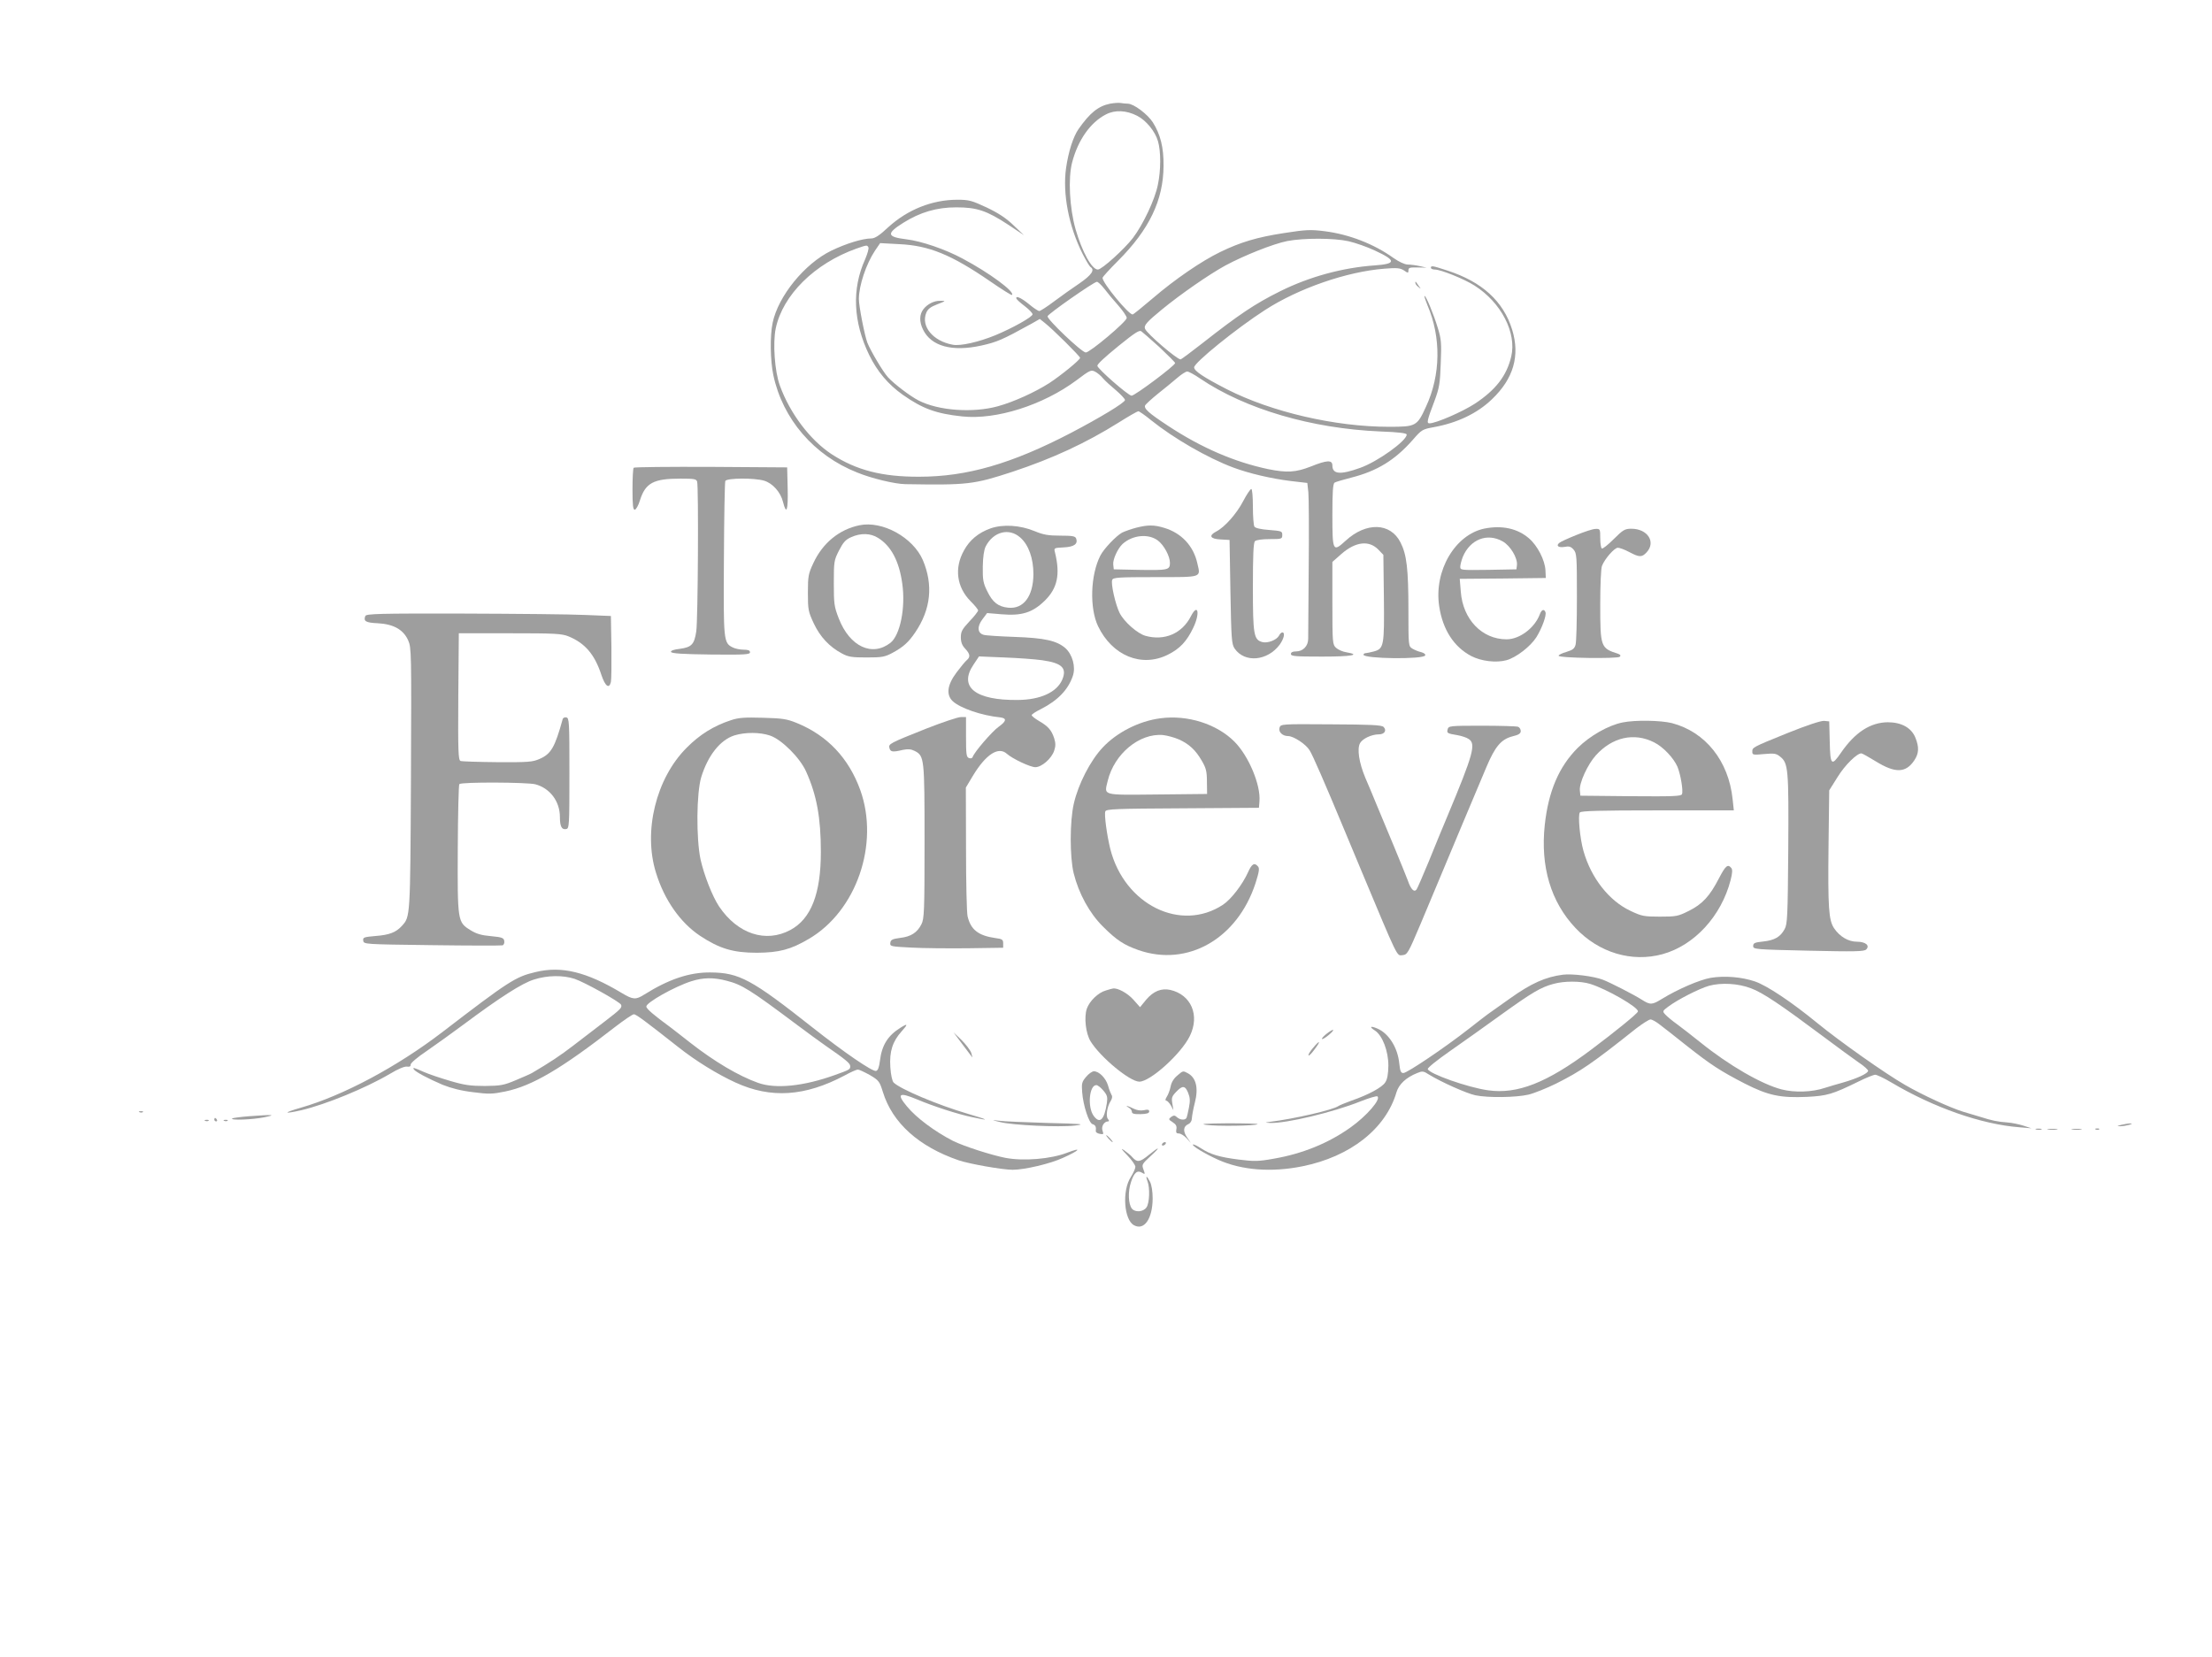 <?xml version="1.0" standalone="no"?>
<!DOCTYPE svg PUBLIC "-//W3C//DTD SVG 20010904//EN"
 "http://www.w3.org/TR/2001/REC-SVG-20010904/DTD/svg10.dtd">
<svg version="1.0" xmlns="http://www.w3.org/2000/svg"
 width="1280pt" height="959pt" viewBox="0 0 1280 959"
 preserveAspectRatio="xMidYMid meet">
<g transform="translate(0,959) scale(0.1,-0.1)"
fill="#9e9e9e" stroke="none">
<path d="M6424 8990 c-69 -14 -117 -53 -183 -147 -31 -45 -58 -129 -72 -225
-21 -148 15 -337 96 -498 19 -37 39 -71 45 -75 27 -17 7 -46 -62 -94 -40 -27
-107 -74 -148 -105 -41 -31 -80 -56 -86 -56 -7 0 -34 18 -60 40 -45 37 -80 52
-72 31 2 -5 23 -24 48 -43 25 -19 45 -40 45 -47 0 -15 -114 -79 -215 -121 -95
-39 -203 -64 -247 -55 -115 21 -185 107 -153 185 9 22 25 34 64 49 51 20 51
20 16 20 -35 1 -74 -19 -97 -49 -23 -30 -24 -72 -2 -117 47 -97 168 -130 337
-93 91 20 123 34 288 125 l51 29 29 -23 c45 -35 204 -193 204 -202 0 -12 -111
-102 -178 -146 -83 -53 -206 -109 -297 -134 -144 -40 -344 -26 -459 33 -49 25
-141 95 -177 134 -29 31 -102 155 -120 201 -16 43 -49 211 -49 252 0 78 42
203 93 280 l30 44 111 -6 c172 -8 301 -61 524 -214 68 -47 125 -83 128 -80 18
18 -132 129 -287 211 -100 54 -239 101 -324 111 -114 14 -117 33 -19 95 99 62
194 90 308 90 119 0 176 -19 301 -101 l90 -60 -60 57 c-42 41 -88 71 -155 103
-86 40 -102 45 -170 45 -146 0 -288 -57 -400 -159 -51 -48 -78 -65 -98 -65
-50 0 -145 -29 -232 -71 -154 -75 -307 -263 -339 -417 -16 -75 -14 -218 4
-303 54 -254 235 -465 486 -564 83 -34 217 -66 277 -67 362 -6 396 -2 622 72
232 77 424 166 614 285 57 36 108 65 113 65 5 0 39 -23 74 -52 131 -105 326
-218 476 -274 91 -34 219 -64 333 -78 l95 -11 6 -55 c3 -30 4 -226 2 -435 -2
-209 -3 -395 -3 -412 0 -42 -30 -73 -70 -73 -20 0 -30 -5 -30 -15 0 -13 27
-15 180 -15 171 0 228 10 141 25 -21 3 -48 15 -60 26 -20 19 -21 28 -21 259
l0 238 51 45 c83 73 162 82 216 25 l28 -29 3 -246 c3 -280 0 -297 -57 -313
-20 -5 -42 -10 -48 -10 -7 0 -13 -4 -13 -9 0 -24 349 -28 357 -4 3 7 -8 15
-24 19 -15 3 -38 13 -50 20 -23 14 -23 18 -23 222 0 240 -10 323 -46 393 -58
115 -199 119 -318 9 -73 -67 -76 -61 -76 149 0 133 3 182 13 188 6 4 50 17 97
29 149 38 252 101 355 218 51 59 56 62 123 74 136 25 251 80 335 161 125 119
164 252 117 404 -51 164 -174 276 -374 341 -88 29 -96 30 -96 16 0 -5 10 -10
23 -10 34 0 171 -55 230 -93 154 -98 244 -273 212 -410 -26 -111 -89 -193
-210 -273 -72 -47 -226 -114 -263 -114 -18 0 -14 17 29 130 28 76 32 100 36
217 5 116 3 141 -17 205 -23 77 -70 191 -77 185 -2 -2 6 -26 17 -53 80 -186
77 -404 -8 -587 -52 -114 -58 -117 -215 -117 -312 0 -680 86 -937 217 -136 70
-190 106 -190 127 0 27 246 226 409 331 196 127 475 223 692 240 73 6 91 4
113 -10 23 -16 26 -16 26 -1 0 18 6 19 65 18 l40 -1 -40 9 c-22 5 -54 9 -70 9
-18 1 -50 16 -80 37 -114 82 -258 138 -401 156 -81 10 -106 9 -235 -11 -156
-24 -252 -53 -369 -110 -109 -53 -262 -158 -389 -267 -61 -52 -113 -94 -117
-94 -24 0 -174 182 -174 212 0 5 40 49 89 98 181 181 263 351 264 550 1 108
-18 182 -62 252 -30 47 -111 108 -145 108 -12 0 -30 2 -41 4 -11 2 -38 0 -61
-4z m156 -70 c52 -26 105 -91 121 -148 17 -59 17 -167 -1 -252 -17 -85 -85
-229 -144 -307 -48 -63 -180 -183 -203 -183 -35 0 -91 102 -129 233 -35 124
-44 295 -20 387 34 130 106 232 196 278 52 27 118 24 180 -8z m1223 -726 c40
-9 108 -33 153 -54 125 -58 124 -77 -1 -86 -187 -13 -379 -66 -546 -149 -147
-73 -238 -134 -452 -302 -65 -51 -122 -93 -125 -93 -22 0 -196 150 -206 177
-8 20 10 40 99 113 110 90 272 202 365 253 110 59 275 125 359 142 95 18 268
18 354 -1z m-2778 -35 c4 -6 -5 -37 -19 -70 -78 -172 -69 -363 24 -554 47 -96
110 -170 193 -229 115 -81 193 -110 345 -126 196 -21 467 65 661 209 78 59 85
62 108 50 14 -7 35 -25 46 -39 12 -14 46 -45 75 -69 28 -24 52 -50 52 -56 0
-15 -144 -102 -314 -191 -342 -178 -601 -253 -876 -253 -216 -1 -365 38 -507
130 -125 82 -241 235 -300 397 -30 81 -42 247 -24 332 41 193 225 375 466 461
61 21 62 22 70 8z m1366 -241 c18 -24 55 -68 81 -97 26 -30 48 -62 48 -71 0
-21 -213 -200 -237 -200 -23 0 -227 194 -221 210 5 15 267 198 285 199 6 1 26
-18 44 -41z m317 -336 c50 -47 92 -89 92 -93 0 -15 -233 -189 -252 -189 -19 0
-198 157 -198 173 0 10 38 46 124 116 94 76 118 91 130 84 6 -4 53 -45 104
-91z m237 -183 c262 -177 645 -289 1041 -306 110 -4 154 -10 154 -18 0 -36
-168 -157 -270 -193 -114 -41 -160 -37 -160 14 0 33 -31 32 -125 -6 -87 -34
-138 -37 -247 -15 -194 41 -385 123 -578 250 -114 75 -143 101 -133 120 5 7
37 37 73 66 36 28 85 69 110 90 25 22 52 39 60 39 8 0 42 -18 75 -41z"/>
<path d="M8190 7953 c0 -6 8 -17 18 -24 16 -13 16 -13 2 6 -8 11 -16 22 -17
24 -2 2 -3 0 -3 -6z"/>
<path d="M3667 6883 c-4 -3 -7 -60 -7 -125 0 -91 3 -118 13 -118 7 0 21 24 30
54 32 101 78 126 234 126 79 0 92 -2 97 -17 9 -29 5 -803 -5 -867 -11 -75 -27
-92 -95 -101 -35 -4 -54 -11 -51 -18 3 -9 68 -13 230 -15 198 -2 227 0 227 13
0 11 -11 15 -37 15 -21 0 -49 6 -63 13 -53 27 -54 35 -51 511 1 241 5 445 8
452 7 18 168 19 225 2 49 -15 95 -66 109 -123 20 -79 30 -50 27 78 l-3 122
-441 3 c-242 1 -444 -1 -447 -5z"/>
<path d="M7194 6690 c-38 -73 -107 -151 -156 -176 -46 -24 -35 -43 25 -46 l52
-3 5 -300 c5 -273 7 -302 24 -328 58 -85 190 -73 261 22 25 35 33 71 15 71 -5
0 -14 -8 -19 -19 -14 -25 -65 -45 -96 -37 -50 13 -55 42 -55 319 0 183 3 256
12 265 7 7 42 12 85 12 70 0 73 1 73 24 0 22 -4 23 -77 29 -46 3 -79 11 -84
19 -5 7 -9 59 -9 116 0 57 -4 102 -9 102 -6 0 -27 -32 -47 -70z"/>
<path d="M4973 6550 c-116 -24 -212 -102 -266 -218 -29 -62 -32 -75 -32 -172
0 -99 2 -109 34 -178 37 -78 90 -135 163 -174 37 -20 58 -23 143 -23 90 0 105
3 150 27 63 34 93 62 131 118 91 134 105 275 44 419 -57 131 -234 229 -367
201z m108 -73 c75 -46 122 -134 140 -264 20 -140 -12 -298 -68 -343 -106 -83
-236 -22 -299 140 -27 69 -29 85 -29 205 0 125 1 132 30 189 24 47 38 63 70
77 55 25 112 24 156 -4z"/>
<path d="M5732 6532 c-70 -25 -121 -67 -154 -128 -57 -102 -42 -212 38 -293
24 -24 44 -48 44 -54 0 -5 -22 -34 -50 -63 -42 -45 -50 -59 -50 -92 0 -28 7
-47 25 -66 29 -31 31 -48 10 -66 -9 -7 -36 -40 -60 -72 -54 -72 -61 -129 -22
-166 43 -40 166 -83 276 -94 38 -5 35 -22 -10 -54 -37 -26 -142 -147 -151
-176 -2 -6 -12 -9 -21 -5 -15 5 -17 23 -17 122 l0 115 -30 0 c-17 0 -106 -30
-198 -66 -216 -86 -222 -89 -215 -114 6 -22 19 -24 77 -10 30 6 47 5 69 -6 56
-29 57 -41 57 -526 0 -402 -2 -446 -18 -477 -24 -48 -61 -72 -123 -79 -45 -6
-55 -11 -57 -28 -3 -21 1 -22 120 -28 68 -4 215 -5 328 -4 l205 3 0 25 c0 22
-5 26 -45 31 -99 14 -143 49 -161 126 -5 21 -9 197 -9 391 l-1 354 40 67 c76
126 149 173 198 128 33 -29 135 -77 164 -77 37 0 94 50 109 95 9 27 9 44 0 73
-16 47 -34 68 -87 99 -24 14 -43 29 -43 34 0 5 24 21 53 35 98 50 158 112 185
192 18 52 -2 124 -43 161 -50 43 -119 59 -295 65 -85 3 -165 8 -178 12 -36 10
-39 48 -7 90 l27 36 83 -7 c117 -10 179 9 250 78 74 72 91 152 60 279 -7 27
-7 27 50 30 61 3 84 20 72 52 -5 13 -22 16 -92 16 -69 0 -97 5 -148 26 -84 35
-183 41 -255 16z m172 -53 c48 -42 76 -120 76 -212 -1 -128 -57 -203 -146
-194 -58 6 -90 31 -121 95 -24 48 -27 67 -26 143 1 57 7 97 17 117 44 85 135
109 200 51z m126 -710 c115 -16 145 -45 117 -112 -31 -73 -126 -117 -257 -118
-246 -3 -344 75 -257 204 l32 48 145 -6 c80 -3 179 -10 220 -16z"/>
<path d="M6575 6536 c-27 -7 -64 -20 -81 -28 -35 -19 -106 -93 -127 -134 -57
-112 -63 -303 -13 -408 82 -171 252 -241 404 -165 69 34 110 78 147 156 41 85
27 146 -14 66 -51 -100 -153 -143 -262 -113 -47 13 -124 81 -150 132 -24 48
-52 170 -43 192 5 14 37 16 249 16 274 0 263 -4 244 78 -22 102 -92 177 -192
207 -59 18 -94 18 -162 1z m125 -74 c35 -26 70 -91 70 -129 0 -42 -10 -44
-185 -41 l-140 3 -3 27 c-4 29 26 94 54 120 58 52 149 61 204 20z"/>
<path d="M8590 6531 c-170 -35 -293 -244 -262 -449 20 -136 86 -237 186 -289
58 -30 144 -40 203 -24 56 15 140 80 174 134 32 52 59 126 52 144 -8 21 -23
15 -33 -13 -30 -79 -117 -144 -192 -144 -142 0 -253 115 -265 276 l-6 74 249
2 249 3 -2 44 c-3 59 -46 143 -95 185 -67 58 -156 77 -258 57z m105 -74 c45
-25 87 -96 83 -137 l-3 -25 -162 -3 c-159 -2 -163 -2 -163 18 0 11 7 37 15 58
43 101 141 139 230 89z"/>
<path d="M9120 6493 c-47 -19 -91 -39 -97 -45 -21 -17 -4 -29 31 -23 25 5 36
2 51 -15 19 -21 20 -38 20 -274 0 -138 -3 -263 -8 -278 -6 -22 -17 -30 -53
-41 -25 -7 -45 -17 -45 -22 1 -14 342 -18 354 -6 7 7 4 12 -9 17 -102 33 -104
38 -104 288 0 107 4 206 10 221 16 41 72 105 92 105 10 0 40 -11 66 -25 58
-31 73 -31 100 -2 56 60 6 137 -88 137 -37 0 -48 -6 -102 -60 -33 -33 -64 -58
-69 -54 -5 3 -9 30 -9 60 0 52 -1 54 -27 53 -16 0 -66 -17 -113 -36z"/>
<path d="M2114 6025 c-12 -30 2 -39 72 -42 92 -5 148 -37 176 -99 19 -44 19
-67 16 -802 -4 -804 -4 -797 -52 -850 -34 -38 -73 -53 -153 -59 -68 -6 -74 -8
-71 -27 3 -21 6 -21 398 -26 217 -3 401 -3 408 -1 7 2 12 13 10 25 -3 18 -12
22 -76 28 -56 5 -85 13 -120 35 -74 46 -75 50 -73 473 1 201 5 368 9 372 13
13 393 11 440 -1 85 -23 142 -99 142 -190 0 -55 11 -74 36 -69 18 3 19 18 19
323 0 297 -1 320 -18 323 -9 2 -19 -2 -21 -10 -45 -163 -67 -201 -133 -230
-41 -18 -65 -20 -244 -19 -109 1 -205 4 -214 7 -13 6 -15 51 -13 373 l3 366
295 0 c263 0 300 -2 340 -18 95 -39 151 -104 190 -223 22 -66 45 -83 55 -41 3
12 4 103 3 202 l-3 180 -150 6 c-82 4 -401 7 -708 8 -482 1 -558 -1 -563 -14z"/>
<path d="M4230 5422 c-101 -33 -182 -84 -257 -160 -177 -177 -252 -484 -177
-723 48 -157 141 -289 255 -365 112 -74 191 -98 329 -98 128 1 195 18 300 80
276 161 410 550 298 862 -67 185 -191 316 -368 388 -56 23 -83 27 -195 30
-106 3 -140 1 -185 -14z m226 -89 c67 -23 173 -128 209 -209 61 -136 85 -266
85 -465 0 -242 -57 -387 -176 -451 -143 -77 -306 -23 -413 136 -39 59 -86 179
-107 271 -26 122 -24 386 4 478 39 126 110 215 192 241 62 19 147 19 206 -1z"/>
<path d="M6715 5433 c-124 -16 -253 -82 -335 -170 -71 -76 -140 -210 -166
-323 -24 -102 -24 -310 -1 -404 29 -117 92 -232 169 -308 80 -80 122 -107 207
-137 284 -98 571 66 676 387 21 66 24 86 15 97 -21 25 -36 17 -59 -35 -32 -70
-97 -155 -144 -186 -244 -161 -570 0 -652 322 -20 81 -36 200 -29 218 5 14 61
16 448 18 l441 3 3 37 c8 95 -62 262 -144 345 -102 103 -272 157 -429 136z
m106 -122 c59 -26 98 -62 134 -125 24 -41 29 -61 29 -120 l1 -71 -288 -3
c-325 -3 -308 -8 -287 79 38 157 184 277 320 265 25 -3 66 -14 91 -25z"/>
<path d="M9390 5409 c-82 -16 -190 -77 -261 -148 -108 -108 -169 -251 -190
-445 -26 -241 35 -446 178 -597 135 -143 326 -200 504 -151 184 51 339 220
393 427 11 43 12 63 4 72 -20 24 -33 13 -71 -60 -53 -103 -96 -150 -175 -189
-62 -31 -73 -33 -167 -33 -92 0 -106 3 -169 33 -125 58 -229 191 -273 347 -21
74 -33 207 -21 223 8 9 111 12 451 12 l440 0 -7 65 c-23 221 -157 389 -351
440 -64 16 -211 19 -285 4z m181 -115 c53 -26 114 -91 136 -142 18 -44 34
-138 26 -158 -4 -12 -47 -14 -297 -12 l-291 3 -3 31 c-4 43 45 150 93 203 95
105 221 133 336 75z"/>
<path d="M10345 5348 c-207 -84 -205 -83 -205 -109 0 -18 5 -19 68 -13 58 5
70 4 93 -15 47 -37 50 -71 47 -536 -3 -389 -5 -433 -21 -462 -24 -45 -58 -65
-125 -72 -48 -5 -57 -9 -57 -26 0 -19 9 -20 320 -27 268 -6 322 -5 334 7 23
23 -4 45 -54 45 -49 0 -99 29 -132 78 -31 47 -36 117 -32 479 l4 319 49 78
c42 68 111 136 137 136 5 0 42 -21 83 -46 113 -70 174 -68 223 5 27 40 29 76
7 131 -23 58 -81 90 -160 90 -101 -1 -189 -58 -270 -175 -56 -82 -63 -75 -66
63 l-3 117 -30 3 c-19 1 -98 -25 -210 -70z"/>
<path d="M7404 5378 c-7 -24 17 -48 50 -48 31 0 103 -47 124 -82 18 -28 88
-189 202 -463 16 -38 60 -144 98 -235 215 -514 204 -491 237 -488 29 3 33 10
105 180 41 97 90 214 109 260 19 46 78 187 131 313 54 127 117 277 141 335 51
121 86 162 153 179 34 8 46 16 46 30 0 10 -7 22 -16 25 -9 3 -102 6 -209 6
-186 0 -193 -1 -198 -21 -6 -22 -2 -24 58 -34 22 -4 51 -13 64 -22 43 -28 27
-87 -124 -448 -25 -60 -74 -177 -107 -260 -34 -82 -66 -156 -71 -163 -14 -18
-33 1 -50 51 -9 23 -45 114 -82 202 -37 88 -82 196 -100 240 -18 44 -47 114
-65 155 -36 87 -48 166 -30 199 14 26 67 51 109 51 33 0 47 23 27 43 -11 11
-75 14 -304 15 -290 2 -291 2 -298 -20z"/>
<path d="M3098 3964 c-115 -27 -155 -53 -538 -347 -261 -200 -573 -367 -820
-438 -104 -30 -101 -38 5 -14 140 33 372 128 511 210 48 29 87 45 100 42 14
-2 21 1 20 11 -1 9 40 44 94 80 52 36 147 104 210 151 212 158 341 241 410
262 78 25 167 26 235 4 59 -20 262 -133 269 -150 6 -17 0 -24 -99 -100 -49
-38 -130 -100 -180 -138 -76 -58 -127 -92 -235 -156 -8 -5 -51 -24 -94 -42
-71 -30 -89 -33 -180 -34 -83 0 -119 5 -200 29 -55 16 -124 39 -153 52 -59 26
-67 28 -58 15 8 -14 84 -54 166 -89 50 -20 108 -35 177 -43 91 -12 112 -11
185 4 156 32 323 130 638 375 51 39 99 72 107 72 13 0 68 -41 257 -190 101
-80 226 -157 331 -205 205 -94 402 -81 632 41 34 19 69 34 76 34 8 0 39 -15
70 -32 52 -31 56 -37 75 -98 55 -179 208 -316 438 -395 61 -21 254 -55 313
-55 68 0 218 35 291 69 98 44 114 64 25 30 -95 -37 -253 -50 -358 -30 -82 16
-240 67 -303 98 -105 54 -212 133 -267 200 -61 73 -46 84 57 41 97 -41 237
-86 318 -103 110 -24 101 -17 -26 20 -170 50 -388 142 -426 180 -8 8 -16 44
-19 89 -6 91 13 149 66 208 37 41 36 47 -6 21 -74 -46 -109 -101 -120 -191 -5
-40 -12 -58 -23 -60 -22 -4 -184 107 -369 253 -352 278 -423 316 -590 317
-121 1 -240 -39 -382 -128 -49 -31 -65 -30 -130 9 -205 123 -349 158 -500 121z
m1107 -50 c89 -23 133 -50 404 -253 63 -47 138 -102 167 -122 120 -83 144
-103 144 -120 0 -18 -3 -20 -90 -51 -181 -65 -342 -81 -443 -45 -113 40 -254
124 -391 231 -50 39 -102 80 -117 91 -97 71 -139 107 -139 120 0 23 163 115
260 146 69 22 129 23 205 3z"/>
<path d="M9044 3949 c-101 -13 -184 -50 -307 -138 -43 -31 -93 -66 -110 -78
-18 -12 -75 -56 -127 -97 -135 -106 -357 -256 -379 -256 -15 0 -19 10 -24 56
-9 91 -61 173 -126 201 -41 18 -50 11 -15 -11 44 -29 78 -119 78 -203 -1 -50
-6 -79 -18 -97 -18 -29 -97 -72 -196 -106 -36 -13 -69 -27 -75 -31 -30 -22
-253 -74 -400 -92 -27 -4 -27 -4 6 -6 91 -3 362 61 522 125 48 19 92 32 97 29
24 -15 -62 -114 -155 -180 -128 -91 -277 -152 -445 -181 -89 -16 -114 -16
-201 -5 -112 14 -166 30 -222 67 -22 14 -41 23 -44 20 -7 -7 70 -54 146 -88
136 -61 308 -74 487 -38 278 56 483 217 545 429 14 46 55 85 120 111 29 12 36
12 68 -9 70 -43 217 -109 269 -120 73 -15 234 -13 307 4 33 8 105 37 160 64
143 72 208 116 463 319 37 28 74 52 83 52 9 0 34 -14 55 -31 22 -16 91 -71
154 -121 141 -111 193 -145 336 -219 136 -69 206 -84 361 -77 116 6 147 15
296 88 44 22 89 40 98 40 10 0 52 -20 94 -45 244 -145 521 -242 740 -259 l70
-6 -45 15 c-25 8 -67 17 -95 19 -56 4 -89 11 -155 32 -25 7 -70 21 -100 30
-75 23 -236 97 -336 155 -115 66 -377 251 -509 359 -149 122 -290 216 -360
240 -77 26 -174 34 -255 21 -64 -11 -190 -65 -283 -122 -57 -35 -67 -36 -116
-5 -45 29 -184 100 -226 116 -51 20 -178 36 -231 29z m157 -53 c97 -30 283
-137 277 -160 -3 -12 -124 -111 -272 -222 -255 -191 -426 -258 -595 -234 -116
16 -343 96 -349 123 -2 7 54 52 130 105 73 51 207 146 298 212 174 125 227
157 300 176 61 17 155 17 211 0z m932 -26 c68 -25 174 -97 407 -271 91 -68
189 -140 217 -159 29 -19 53 -41 53 -47 0 -15 -62 -44 -145 -68 -33 -9 -80
-23 -105 -31 -74 -25 -176 -28 -250 -9 -116 30 -305 139 -470 272 -47 38 -108
85 -135 105 -28 20 -58 45 -68 56 -18 19 -17 21 15 45 54 41 179 105 238 122
71 19 168 14 243 -15z"/>
<path d="M6400 3858 c-45 -12 -96 -62 -111 -106 -17 -50 -6 -144 22 -189 57
-92 227 -233 282 -233 63 0 242 161 292 264 59 120 8 239 -113 267 -52 11 -97
-7 -139 -56 l-36 -44 -39 44 c-33 37 -91 69 -118 64 -3 0 -21 -5 -40 -11z"/>
<path d="M7675 3606 c-16 -13 -28 -26 -25 -29 3 -3 21 8 40 24 41 35 28 39
-15 5z"/>
<path d="M5570 3545 c29 -38 54 -72 56 -74 2 -3 -1 9 -6 26 -6 16 -31 49 -56
74 l-46 44 52 -70z"/>
<path d="M7597 3524 c-16 -18 -27 -37 -25 -42 1 -5 18 11 35 35 39 51 31 57
-10 7z"/>
<path d="M6285 3358 c-24 -28 -27 -38 -23 -88 6 -79 39 -179 60 -186 17 -5 22
-15 19 -40 -1 -7 10 -14 23 -16 22 -4 23 -3 16 18 -9 24 9 54 32 54 7 0 7 5
-1 14 -13 16 -5 71 16 104 9 14 11 28 5 35 -4 7 -14 31 -20 54 -13 44 -52 83
-82 83 -10 0 -30 -14 -45 -32z m100 -80 c22 -26 25 -37 20 -72 -15 -98 -41
-123 -77 -73 -36 51 -25 177 16 177 8 0 26 -14 41 -32z"/>
<path d="M6811 3364 c-19 -16 -33 -39 -37 -62 -4 -20 -14 -47 -22 -59 -9 -14
-10 -23 -3 -23 5 0 17 -12 26 -27 l15 -28 -6 38 c-6 33 -3 42 22 68 36 38 52
37 69 -5 11 -27 13 -46 5 -86 -5 -28 -12 -56 -15 -61 -9 -13 -36 -11 -54 5
-13 12 -19 12 -34 2 -16 -13 -16 -15 9 -31 19 -12 25 -23 21 -41 -3 -19 0 -24
15 -24 10 0 30 -12 44 -27 l25 -28 -21 31 c-26 37 -23 65 6 78 13 6 21 19 21
35 1 14 8 54 17 89 22 84 8 145 -41 171 -28 15 -27 15 -62 -15z"/>
<path d="M6533 3179 c9 -5 17 -16 17 -24 0 -10 13 -14 50 -13 36 1 50 5 50 16
0 10 -8 12 -30 7 -19 -4 -41 -1 -61 9 -35 18 -54 21 -26 5z"/>
<path d="M808 3153 c7 -3 16 -2 19 1 4 3 -2 6 -13 5 -11 0 -14 -3 -6 -6z"/>
<path d="M1442 3130 c-50 -4 -95 -10 -99 -13 -11 -12 119 -7 187 7 72 15 51
16 -88 6z"/>
<path d="M1240 3110 c0 -5 5 -10 11 -10 5 0 7 5 4 10 -3 6 -8 10 -11 10 -2 0
-4 -4 -4 -10z"/>
<path d="M1188 3103 c7 -3 16 -2 19 1 4 3 -2 6 -13 5 -11 0 -14 -3 -6 -6z"/>
<path d="M1298 3103 c7 -3 16 -2 19 1 4 3 -2 6 -13 5 -11 0 -14 -3 -6 -6z"/>
<path d="M5788 3096 c69 -18 340 -31 433 -20 64 8 42 10 -161 15 -129 4 -255
9 -280 13 -45 5 -45 5 8 -8z"/>
<path d="M6979 3080 c60 -9 288 -6 298 4 4 3 -74 5 -173 5 -130 -1 -164 -4
-125 -9z"/>
<path d="M12275 3080 c-27 -7 -27 -8 -5 -8 14 0 36 4 50 8 20 6 21 8 5 8 -11
0 -33 -4 -50 -8z"/>
<path d="M11783 3053 c9 -2 23 -2 30 0 6 3 -1 5 -18 5 -16 0 -22 -2 -12 -5z"/>
<path d="M11853 3053 c15 -2 37 -2 50 0 12 2 0 4 -28 4 -27 0 -38 -2 -22 -4z"/>
<path d="M11993 3053 c15 -2 37 -2 50 0 12 2 0 4 -28 4 -27 0 -38 -2 -22 -4z"/>
<path d="M12128 3053 c7 -3 16 -2 19 1 4 3 -2 6 -13 5 -11 0 -14 -3 -6 -6z"/>
<path d="M6415 3000 c10 -11 20 -20 23 -20 3 0 -3 9 -13 20 -10 11 -20 20 -23
20 -3 0 3 -9 13 -20z"/>
<path d="M6725 2970 c-3 -5 -2 -10 4 -10 5 0 13 5 16 10 3 6 2 10 -4 10 -5 0
-13 -4 -16 -10z"/>
<path d="M6523 2904 c26 -27 47 -57 47 -67 0 -10 -12 -36 -27 -60 -51 -79 -39
-247 19 -278 59 -32 107 37 108 154 0 42 -6 79 -15 97 -19 37 -28 39 -15 4 15
-39 12 -127 -6 -152 -18 -26 -65 -30 -84 -7 -21 26 -24 99 -5 155 18 55 37 70
65 52 16 -10 17 -8 7 19 -11 29 -9 32 43 80 60 55 50 56 -16 2 -48 -39 -64
-41 -90 -12 -10 12 -32 30 -49 42 -22 15 -17 7 18 -29z"/>
</g>
</svg>
